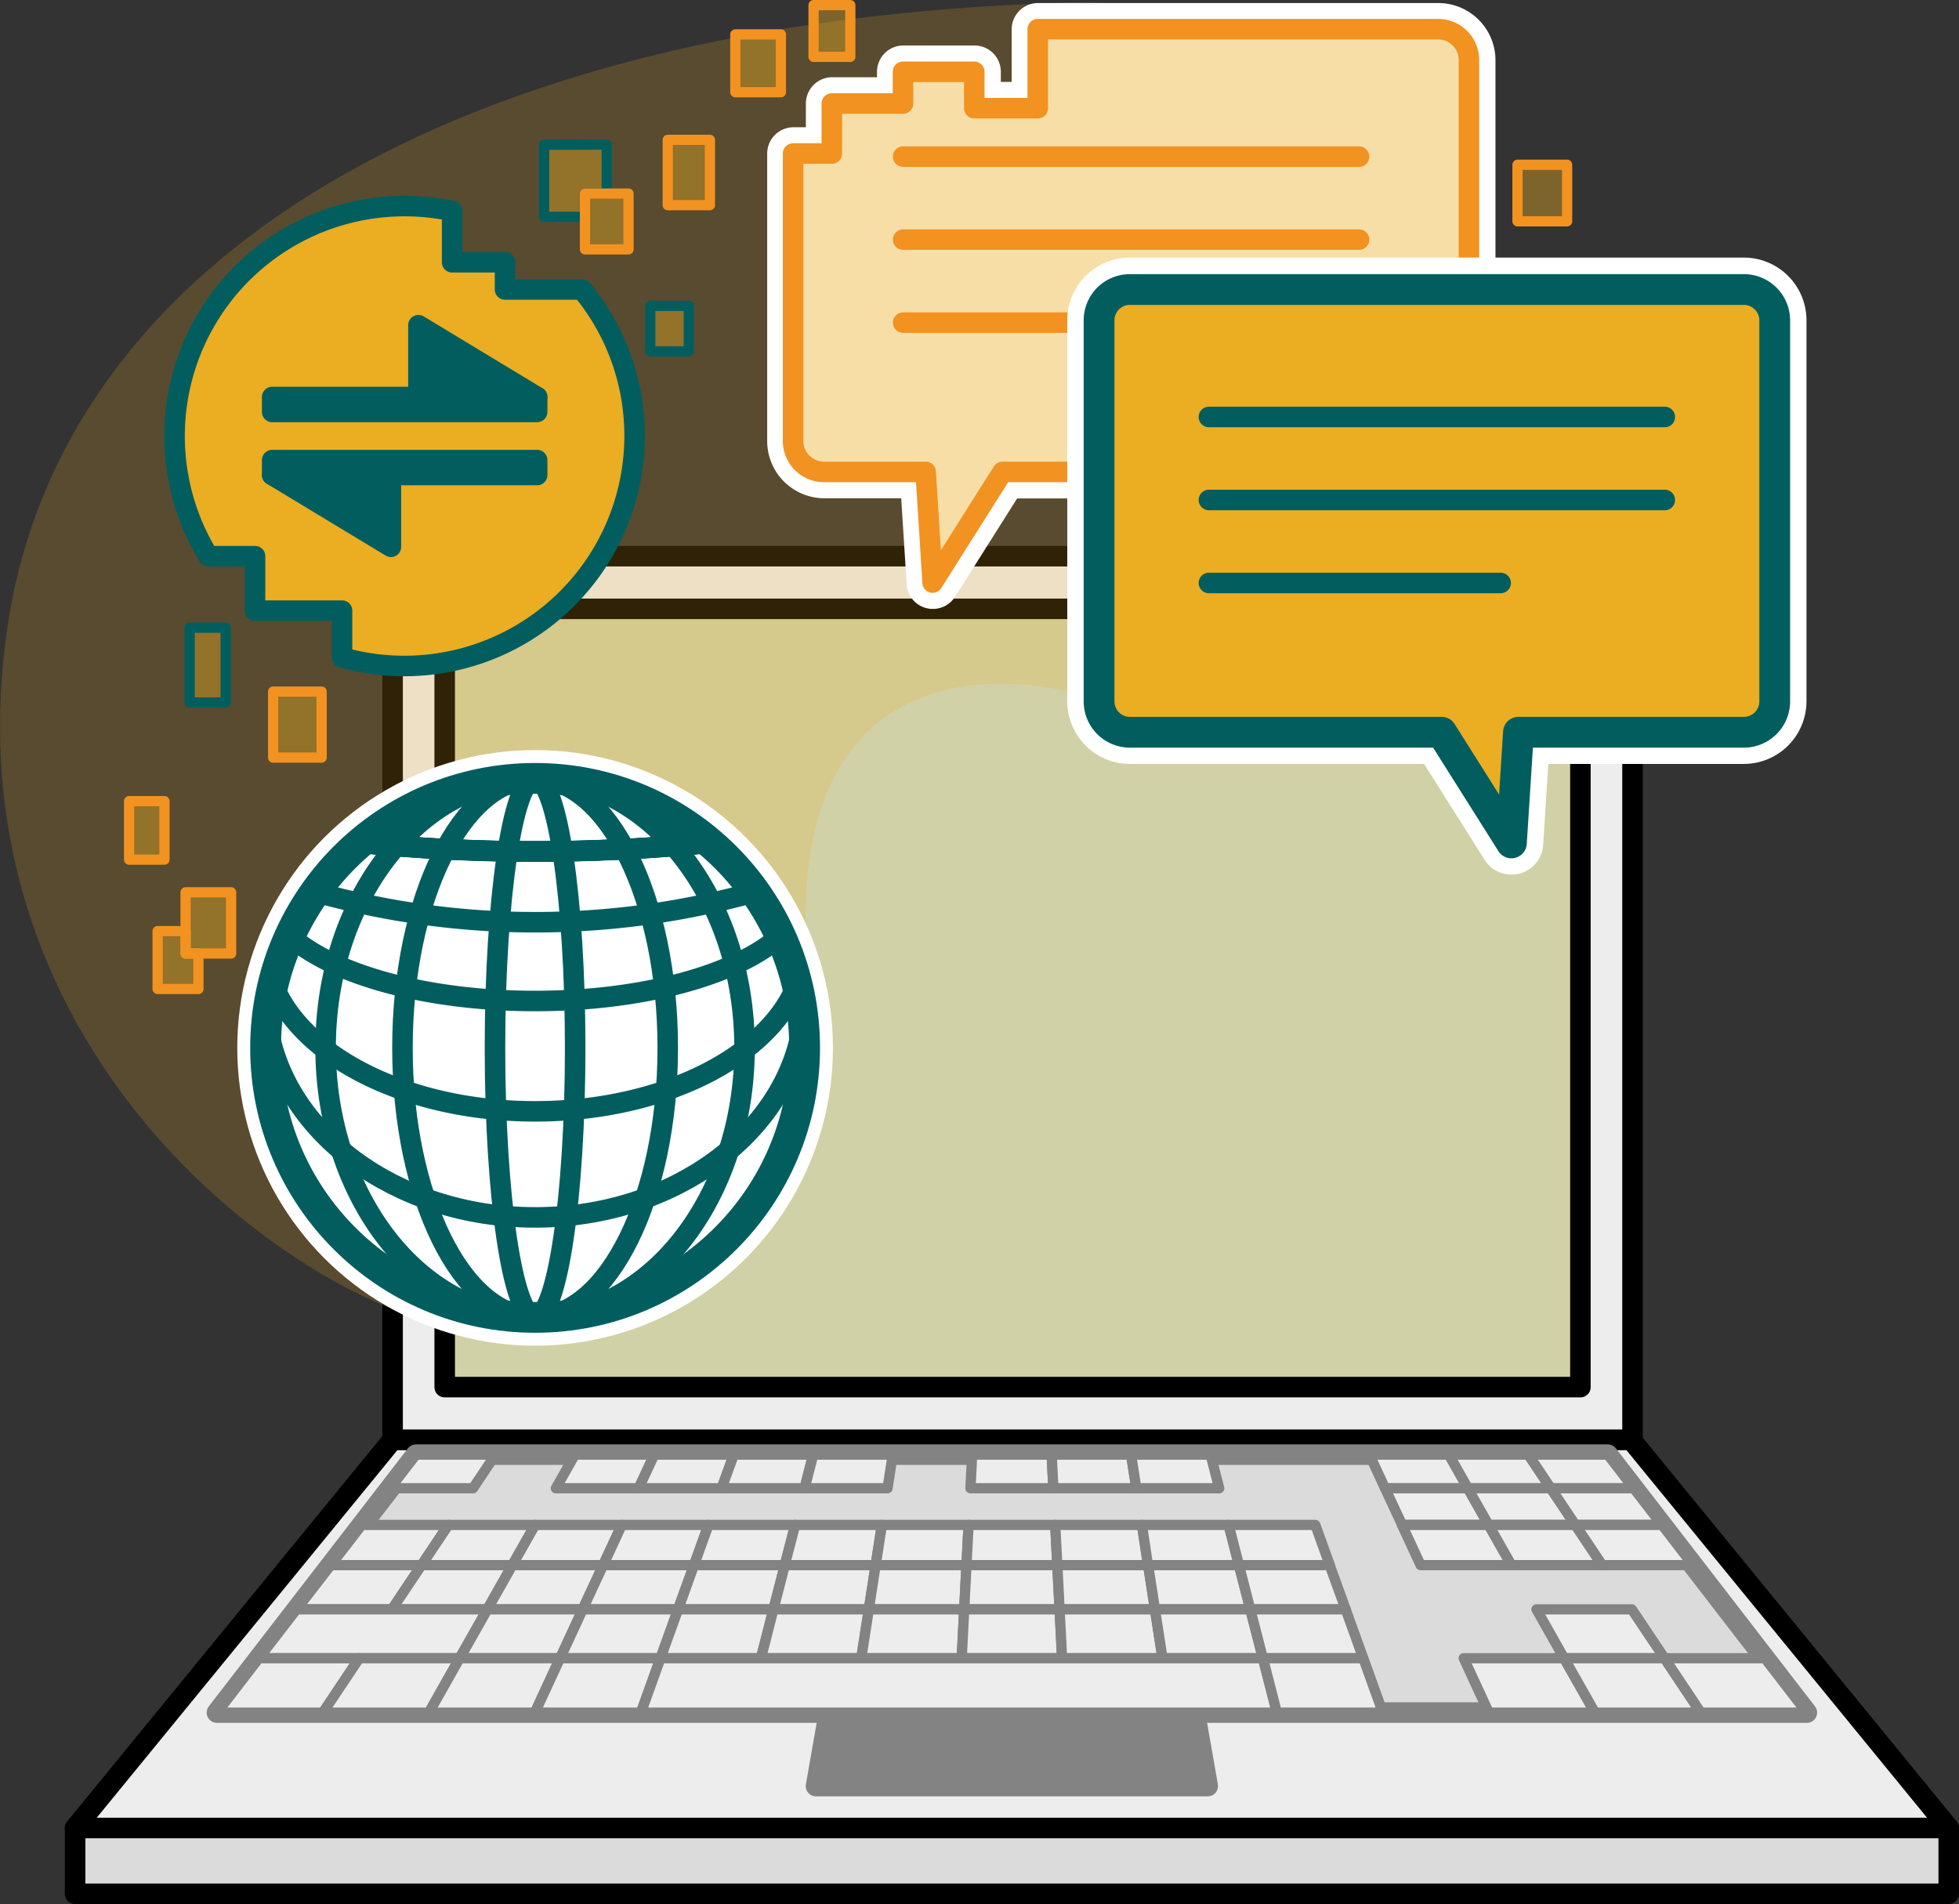 <svg xmlns="http://www.w3.org/2000/svg" width="61.171" height="59.459" viewBox="0 0 61.171 59.459">
  <rect x="0" y="0" width="61.171" height="59.459" fill="#333333" stroke="none"/>
  <g id="Group_796" data-name="Group 796" transform="translate(0 0.08)">
    <g id="desktop" transform="translate(0)">
      <path id="Path_1428" data-name="Path 1428" d="M212.521,91.287H154.015l9.915-12.124h38.676Z" transform="translate(-151.671 -34.282)" fill="#ededed" stroke="#000" stroke-linecap="round" stroke-linejoin="round" stroke-width="0.641"/>
      <rect id="Rectangle_917" data-name="Rectangle 917" width="58.505" height="2.054" transform="translate(2.345 57.005)" fill="#dcdbdb" stroke="#000" stroke-linecap="round" stroke-linejoin="round" stroke-width="0.641"/>
      <rect id="Rectangle_918" data-name="Rectangle 918" width="38.717" height="27.591" transform="translate(12.259 17.289)" fill="#ededed" stroke="#000" stroke-linecap="round" stroke-linejoin="round" stroke-width="0.641"/>
      <rect id="Rectangle_919" data-name="Rectangle 919" width="35.463" height="24.305" transform="translate(13.886 18.932)" fill="rgba(167,169,63,0.4)" stroke="#000" stroke-linecap="round" stroke-linejoin="round" stroke-width="0.641"/>
      <path id="Path_1429" data-name="Path 1429" d="M185.132,58.381s-8.234-2.315-8.173,7.224-7.4,14.3-12.934,12.048-13.69-9.69-11.99-21.269,14.118-18.943,32.936-19.511,11.079,25.312.161,21.508" transform="translate(-151.806 -36.864)" fill="#ebad22" opacity="0.2" style="isolation: isolate"/>
    </g>
    <g id="pieces" transform="translate(4.031 0.08)">
      <path id="Path_1430" data-name="Path 1430" d="M207.836,87.656H158.19l6.216-8.055h37.215Z" transform="translate(-155.447 -34.335)" fill="#dcdbdb" stroke="#838383" stroke-linecap="round" stroke-linejoin="round" stroke-width="0.641"/>
      <path id="Path_1431" data-name="Path 1431" d="M188.053,89.469H175.82l.346-1.971h11.542Z" transform="translate(-154.371 -33.853)" fill="#838383" stroke="#838383" stroke-linecap="round" stroke-linejoin="round" stroke-width="0.641"/>
      <rect id="Rectangle_920" data-name="Rectangle 920" width="1.317" height="2.04" transform="translate(16.82 4.207)" fill="rgba(235,173,34,0.4)" stroke="#f29221" stroke-linecap="round" stroke-linejoin="round" stroke-width="0.32"/>
      <rect id="Rectangle_921" data-name="Rectangle 921" width="1.423" height="1.806" transform="translate(18.93 0.914)" fill="rgba(235,173,34,0.4)" stroke="#f29221" stroke-linecap="round" stroke-linejoin="round" stroke-width="0.32"/>
      <rect id="Rectangle_922" data-name="Rectangle 922" width="1.147" height="1.615" transform="translate(21.373)" fill="rgba(235,173,34,0.4)" stroke="#f29221" stroke-linecap="round" stroke-linejoin="round" stroke-width="0.32"/>
      <rect id="Rectangle_923" data-name="Rectangle 923" width="1.204" height="1.423" transform="translate(16.274 9.391)" fill="rgba(235,173,34,0.4)" stroke="#025e5e" stroke-linecap="round" stroke-linejoin="round" stroke-width="0.32"/>
      <path id="Path_1432" data-name="Path 1432" d="M169.773,41.045v1.53h-.68V43.3h-1.275v-2.25Z" transform="translate(-154.859 -36.689)" fill="rgba(235,173,34,0.4)" stroke="#025e5e" stroke-linecap="round" stroke-linejoin="round" stroke-width="0.32"/>
      <rect id="Rectangle_924" data-name="Rectangle 924" width="1.514" height="2.061" transform="translate(4.498 21.437)" fill="rgba(235,173,34,0.4)" stroke="#f29221" stroke-linecap="round" stroke-linejoin="round" stroke-width="0.32"/>
      <rect id="Rectangle_925" data-name="Rectangle 925" width="1.126" height="2.337" transform="translate(1.891 19.44)" fill="rgba(235,173,34,0.4)" stroke="#025e5e" stroke-linecap="round" stroke-linejoin="round" stroke-width="0.32"/>
      <path id="Path_1433" data-name="Path 1433" d="M157.72,64.893V66h-1.275V64.192h.872v.7Z" transform="translate(-155.554 -35.276)" fill="rgba(235,173,34,0.4)" stroke="#f29221" stroke-linecap="round" stroke-linejoin="round" stroke-width="0.32"/>
      <rect id="Rectangle_926" data-name="Rectangle 926" width="1.423" height="1.912" transform="translate(1.763 27.705)" fill="rgba(235,173,34,0.4)" stroke="#f29221" stroke-linecap="round" stroke-linejoin="round" stroke-width="0.32"/>
      <rect id="Rectangle_927" data-name="Rectangle 927" width="1.105" height="1.827" transform="translate(0 24.858)" fill="rgba(235,173,34,0.4)" stroke="#f29221" stroke-linecap="round" stroke-linejoin="round" stroke-width="0.32"/>
      <rect id="Rectangle_928" data-name="Rectangle 928" width="1.549" height="1.766" transform="translate(43.354 4.985)" fill="rgba(235,173,34,0.4)" stroke="#f29221" stroke-linecap="round" stroke-linejoin="round" stroke-width="0.32"/>
      <rect id="Rectangle_929" data-name="Rectangle 929" width="1.36" height="1.742" transform="translate(14.235 5.885)" fill="rgba(235,173,34,0.4)" stroke="#f29221" stroke-linecap="round" stroke-linejoin="round" stroke-width="0.32"/>
    </g>
    <g id="keys_and_talk2" data-name="keys and talk2" transform="translate(6.774 0.01)">
      <path id="Path_1434" data-name="Path 1434" d="M179.554,55.8a.833.833,0,0,1-.2-.025.819.819,0,0,1-.615-.745l-.17-2.686h-2.4a1.787,1.787,0,0,1-1.785-1.785V41.579a.822.822,0,0,1,.821-.821h.387v-.741a.822.822,0,0,1,.821-.821h1.4v-.17a.822.822,0,0,1,.821-.821h2.225a.822.822,0,0,1,.821.821v.315h.338V37.7a.822.822,0,0,1,.821-.821h12.5a1.787,1.787,0,0,1,1.786,1.785v11.9a1.788,1.788,0,0,1-1.786,1.785H182.189l-1.941,3.073A.816.816,0,0,1,179.554,55.8Z" transform="translate(-157.202 -36.874)" fill="#fff"/>
      <path id="Path_1435" data-name="Path 1435" d="M196.248,38.611v11.9a.963.963,0,0,1-.963.963h-13.6l-2.183,3.455-.218-3.455h-3.176a.964.964,0,0,1-.963-.963V41.531h1.209V39.97h2.223v-.991h2.225v1.137h1.982V37.648h12.5A.962.962,0,0,1,196.248,38.611Z" transform="translate(-157.154 -36.827)" fill="rgba(235,173,34,0.4)" stroke="#f29221" stroke-linecap="round" stroke-linejoin="round" stroke-width="0.641"/>
      <g id="Group_686" data-name="Group 686" transform="translate(0 45.335)">
        <path id="Path_1436" data-name="Path 1436" d="M164.095,79.6h2.481l-.7,1.05h-2.589Z" transform="translate(-157.879 -79.6)" fill="#ededed" stroke="#838383" stroke-linecap="round" stroke-linejoin="round" stroke-width="0.32"/>
        <path id="Path_1437" data-name="Path 1437" d="M168.759,79.6h2.481l-.486,1.05h-2.589Z" transform="translate(-157.581 -79.6)" fill="#ededed" stroke="#838383" stroke-linecap="round" stroke-linejoin="round" stroke-width="0.32"/>
        <path id="Path_1438" data-name="Path 1438" d="M171.091,79.6h2.481l-.378,1.05H170.6Z" transform="translate(-157.432 -79.6)" fill="#ededed" stroke="#838383" stroke-linecap="round" stroke-linejoin="round" stroke-width="0.32"/>
        <path id="Path_1439" data-name="Path 1439" d="M173.423,79.6H175.9l-.27,1.05h-2.589Z" transform="translate(-157.283 -79.6)" fill="#ededed" stroke="#838383" stroke-linecap="round" stroke-linejoin="round" stroke-width="0.32"/>
        <path id="Path_1440" data-name="Path 1440" d="M175.755,79.6h2.481l-.162,1.05h-2.589Z" transform="translate(-157.134 -79.6)" fill="#ededed" stroke="#838383" stroke-linecap="round" stroke-linejoin="round" stroke-width="0.32"/>
        <path id="Path_1441" data-name="Path 1441" d="M180.419,79.6H182.9l.054,1.05h-2.589Z" transform="translate(-156.836 -79.6)" fill="#ededed" stroke="#838383" stroke-linecap="round" stroke-linejoin="round" stroke-width="0.32"/>
        <path id="Path_1442" data-name="Path 1442" d="M182.754,79.6h2.481l.162,1.05h-2.589Z" transform="translate(-156.69 -79.6)" fill="#ededed" stroke="#838383" stroke-linecap="round" stroke-linejoin="round" stroke-width="0.32"/>
        <path id="Path_1443" data-name="Path 1443" d="M185.092,79.6h2.481l.271,1.05h-2.589Z" transform="translate(-156.547 -79.6)" fill="#ededed" stroke="#838383" stroke-linecap="round" stroke-linejoin="round" stroke-width="0.32"/>
        <path id="Path_1444" data-name="Path 1444" d="M192.107,79.6h2.481l.594,1.05h-2.589Z" transform="translate(-156.119 -79.6)" fill="#ededed" stroke="#838383" stroke-linecap="round" stroke-linejoin="round" stroke-width="0.32"/>
        <path id="Path_1445" data-name="Path 1445" d="M194.445,79.6h2.481l.7,1.05h-2.589Z" transform="translate(-155.976 -79.6)" fill="#ededed" stroke="#838383" stroke-linecap="round" stroke-linejoin="round" stroke-width="0.32"/>
        <path id="Path_1446" data-name="Path 1446" d="M196.783,79.6h2.481l.81,1.05h-2.589Z" transform="translate(-155.834 -79.6)" fill="#ededed" stroke="#838383" stroke-linecap="round" stroke-linejoin="round" stroke-width="0.32"/>
        <path id="Path_1447" data-name="Path 1447" d="M192.565,80.59h2.589l.649,1.146H193.1Z" transform="translate(-156.091 -79.54)" fill="#ededed" stroke="#838383" stroke-linecap="round" stroke-linejoin="round" stroke-width="0.32"/>
        <path id="Path_1448" data-name="Path 1448" d="M195,80.59h2.589l.767,1.146h-2.707Z" transform="translate(-155.942 -79.54)" fill="#ededed" stroke="#838383" stroke-linecap="round" stroke-linejoin="round" stroke-width="0.32"/>
        <path id="Path_1449" data-name="Path 1449" d="M197.445,80.59h2.589l.884,1.146h-2.707Z" transform="translate(-155.793 -79.54)" fill="#ededed" stroke="#838383" stroke-linecap="round" stroke-linejoin="round" stroke-width="0.32"/>
        <path id="Path_1450" data-name="Path 1450" d="M162.507,81.67h2.707l-.839,1.255h-2.836Z" transform="translate(-157.986 -79.474)" fill="#ededed" stroke="#838383" stroke-linecap="round" stroke-linejoin="round" stroke-width="0.32"/>
        <path id="Path_1451" data-name="Path 1451" d="M165.05,81.67h2.707l-.71,1.255h-2.836Z" transform="translate(-157.822 -79.474)" fill="#ededed" stroke="#838383" stroke-linecap="round" stroke-linejoin="round" stroke-width="0.32"/>
        <path id="Path_1452" data-name="Path 1452" d="M167.594,81.67H170.3l-.581,1.255h-2.836Z" transform="translate(-157.659 -79.474)" fill="#ededed" stroke="#838383" stroke-linecap="round" stroke-linejoin="round" stroke-width="0.32"/>
        <path id="Path_1453" data-name="Path 1453" d="M170.138,81.67h2.707l-.452,1.255h-2.836Z" transform="translate(-157.496 -79.474)" fill="#ededed" stroke="#838383" stroke-linecap="round" stroke-linejoin="round" stroke-width="0.32"/>
        <path id="Path_1454" data-name="Path 1454" d="M172.682,81.67h2.707l-.323,1.255H172.23Z" transform="translate(-157.333 -79.474)" fill="#ededed" stroke="#838383" stroke-linecap="round" stroke-linejoin="round" stroke-width="0.32"/>
        <path id="Path_1455" data-name="Path 1455" d="M175.225,81.67h2.707l-.194,1.255H174.9Z" transform="translate(-157.17 -79.474)" fill="#ededed" stroke="#838383" stroke-linecap="round" stroke-linejoin="round" stroke-width="0.32"/>
        <path id="Path_1456" data-name="Path 1456" d="M177.769,81.67h2.707l-.064,1.255h-2.836Z" transform="translate(-157.006 -79.474)" fill="#ededed" stroke="#838383" stroke-linecap="round" stroke-linejoin="round" stroke-width="0.32"/>
        <path id="Path_1457" data-name="Path 1457" d="M180.313,81.67h2.707l.064,1.255h-2.836Z" transform="translate(-156.843 -79.474)" fill="#ededed" stroke="#838383" stroke-linecap="round" stroke-linejoin="round" stroke-width="0.32"/>
        <path id="Path_1458" data-name="Path 1458" d="M182.86,81.67h2.707l.194,1.255h-2.836Z" transform="translate(-156.684 -79.474)" fill="#ededed" stroke="#838383" stroke-linecap="round" stroke-linejoin="round" stroke-width="0.32"/>
        <path id="Path_1459" data-name="Path 1459" d="M185.411,81.67h2.707l.323,1.255H185.6Z" transform="translate(-156.528 -79.474)" fill="#ededed" stroke="#838383" stroke-linecap="round" stroke-linejoin="round" stroke-width="0.32"/>
        <path id="Path_1460" data-name="Path 1460" d="M187.963,81.67h2.707l.452,1.255h-2.836Z" transform="translate(-156.372 -79.474)" fill="#ededed" stroke="#838383" stroke-linecap="round" stroke-linejoin="round" stroke-width="0.32"/>
        <path id="Path_1461" data-name="Path 1461" d="M193.065,81.67h2.707l.71,1.255h-2.836Z" transform="translate(-156.061 -79.474)" fill="#ededed" stroke="#838383" stroke-linecap="round" stroke-linejoin="round" stroke-width="0.32"/>
        <path id="Path_1462" data-name="Path 1462" d="M195.616,81.67h2.707l.839,1.255h-2.836Z" transform="translate(-155.905 -79.474)" fill="#ededed" stroke="#838383" stroke-linecap="round" stroke-linejoin="round" stroke-width="0.32"/>
        <path id="Path_1463" data-name="Path 1463" d="M198.167,81.67h2.707l.968,1.255h-2.836Z" transform="translate(-155.749 -79.474)" fill="#ededed" stroke="#838383" stroke-linecap="round" stroke-linejoin="round" stroke-width="0.32"/>
        <path id="Path_1464" data-name="Path 1464" d="M161.6,82.853h2.836l-.924,1.381h-2.978Z" transform="translate(-158.047 -79.402)" fill="#ededed" stroke="#838383" stroke-linecap="round" stroke-linejoin="round" stroke-width="0.32"/>
        <path id="Path_1465" data-name="Path 1465" d="M164.264,82.853H167.1l-.781,1.381h-2.978Z" transform="translate(-157.876 -79.402)" fill="#ededed" stroke="#838383" stroke-linecap="round" stroke-linejoin="round" stroke-width="0.32"/>
        <path id="Path_1466" data-name="Path 1466" d="M166.929,82.853h2.836l-.639,1.381h-2.978Z" transform="translate(-157.704 -79.402)" fill="#ededed" stroke="#838383" stroke-linecap="round" stroke-linejoin="round" stroke-width="0.32"/>
        <path id="Path_1467" data-name="Path 1467" d="M169.593,82.853h2.836l-.5,1.381h-2.978Z" transform="translate(-157.533 -79.402)" fill="#ededed" stroke="#838383" stroke-linecap="round" stroke-linejoin="round" stroke-width="0.32"/>
        <path id="Path_1468" data-name="Path 1468" d="M172.258,82.853h2.836l-.355,1.381h-2.978Z" transform="translate(-157.361 -79.402)" fill="#ededed" stroke="#838383" stroke-linecap="round" stroke-linejoin="round" stroke-width="0.32"/>
        <path id="Path_1469" data-name="Path 1469" d="M174.923,82.853h2.836l-.213,1.381h-2.978Z" transform="translate(-157.19 -79.402)" fill="#ededed" stroke="#838383" stroke-linecap="round" stroke-linejoin="round" stroke-width="0.32"/>
        <path id="Path_1470" data-name="Path 1470" d="M177.587,82.853h2.836l-.071,1.381h-2.978Z" transform="translate(-157.019 -79.402)" fill="#ededed" stroke="#838383" stroke-linecap="round" stroke-linejoin="round" stroke-width="0.32"/>
        <path id="Path_1471" data-name="Path 1471" d="M180.252,82.853h2.836l.071,1.381h-2.978Z" transform="translate(-156.847 -79.402)" fill="#ededed" stroke="#838383" stroke-linecap="round" stroke-linejoin="round" stroke-width="0.32"/>
        <path id="Path_1472" data-name="Path 1472" d="M182.921,82.853h2.836l.213,1.381h-2.978Z" transform="translate(-156.68 -79.402)" fill="#ededed" stroke="#838383" stroke-linecap="round" stroke-linejoin="round" stroke-width="0.32"/>
        <path id="Path_1473" data-name="Path 1473" d="M185.594,82.853h2.836l.355,1.381h-2.978Z" transform="translate(-156.517 -79.402)" fill="#ededed" stroke="#838383" stroke-linecap="round" stroke-linejoin="round" stroke-width="0.32"/>
        <path id="Path_1474" data-name="Path 1474" d="M188.267,82.853H191.1l.5,1.381h-2.978Z" transform="translate(-156.354 -79.402)" fill="#ededed" stroke="#838383" stroke-linecap="round" stroke-linejoin="round" stroke-width="0.32"/>
        <path id="Path_1475" data-name="Path 1475" d="M163.58,84.154H160.6l-1.178,1.526h6.27l.864-1.526Z" transform="translate(-158.115 -79.322)" fill="#ededed" stroke="#838383" stroke-linecap="round" stroke-linejoin="round" stroke-width="0.32"/>
        <path id="Path_1476" data-name="Path 1476" d="M166.2,84.154h2.978l-.707,1.526h-3.135Z" transform="translate(-157.754 -79.322)" fill="#ededed" stroke="#838383" stroke-linecap="round" stroke-linejoin="round" stroke-width="0.32"/>
        <path id="Path_1477" data-name="Path 1477" d="M168.995,84.154h2.978l-.549,1.526h-3.135Z" transform="translate(-157.573 -79.322)" fill="#ededed" stroke="#838383" stroke-linecap="round" stroke-linejoin="round" stroke-width="0.32"/>
        <path id="Path_1478" data-name="Path 1478" d="M171.793,84.154h2.978l-.393,1.526h-3.135Z" transform="translate(-157.393 -79.322)" fill="#ededed" stroke="#838383" stroke-linecap="round" stroke-linejoin="round" stroke-width="0.32"/>
        <path id="Path_1479" data-name="Path 1479" d="M174.59,84.154h2.978l-.236,1.526H174.2Z" transform="translate(-157.213 -79.322)" fill="#ededed" stroke="#838383" stroke-linecap="round" stroke-linejoin="round" stroke-width="0.32"/>
        <path id="Path_1480" data-name="Path 1480" d="M177.388,84.154h2.978l-.079,1.526h-3.135Z" transform="translate(-157.032 -79.322)" fill="#ededed" stroke="#838383" stroke-linecap="round" stroke-linejoin="round" stroke-width="0.32"/>
        <path id="Path_1481" data-name="Path 1481" d="M180.186,84.154h2.978l.079,1.526h-3.135Z" transform="translate(-156.852 -79.322)" fill="#ededed" stroke="#838383" stroke-linecap="round" stroke-linejoin="round" stroke-width="0.32"/>
        <path id="Path_1482" data-name="Path 1482" d="M182.988,84.154h2.978l.235,1.526h-3.135Z" transform="translate(-156.676 -79.322)" fill="#ededed" stroke="#838383" stroke-linecap="round" stroke-linejoin="round" stroke-width="0.32"/>
        <path id="Path_1483" data-name="Path 1483" d="M185.795,84.154h2.978l.393,1.526H186.03Z" transform="translate(-156.505 -79.322)" fill="#ededed" stroke="#838383" stroke-linecap="round" stroke-linejoin="round" stroke-width="0.32"/>
        <path id="Path_1484" data-name="Path 1484" d="M188.6,84.154h2.978l.55,1.527h-3.135Z" transform="translate(-156.333 -79.322)" fill="#ededed" stroke="#838383" stroke-linecap="round" stroke-linejoin="round" stroke-width="0.32"/>
        <path id="Path_1485" data-name="Path 1485" d="M197.022,84.154H200l1.021,1.527h-3.135Z" transform="translate(-155.819 -79.322)" fill="#ededed" stroke="#838383" stroke-linecap="round" stroke-linejoin="round" stroke-width="0.32"/>
        <path id="Path_1486" data-name="Path 1486" d="M159.5,85.593h3.135l-1.135,1.7h-3.31Z" transform="translate(-158.19 -79.235)" fill="#ededed" stroke="#838383" stroke-linecap="round" stroke-linejoin="round" stroke-width="0.32"/>
        <path id="Path_1487" data-name="Path 1487" d="M162.444,85.593h3.135l-.96,1.7h-3.31Z" transform="translate(-158 -79.235)" fill="#ededed" stroke="#838383" stroke-linecap="round" stroke-linejoin="round" stroke-width="0.32"/>
        <path id="Path_1488" data-name="Path 1488" d="M165.388,85.593h3.135l-.785,1.7h-3.31Z" transform="translate(-157.809 -79.235)" fill="#ededed" stroke="#838383" stroke-linecap="round" stroke-linejoin="round" stroke-width="0.32"/>
        <path id="Path_1489" data-name="Path 1489" d="M168.333,85.593h3.135l-.611,1.7h-3.31Z" transform="translate(-157.619 -79.235)" fill="#ededed" stroke="#838383" stroke-linecap="round" stroke-linejoin="round" stroke-width="0.32"/>
        <path id="Path_1490" data-name="Path 1490" d="M186.954,85.593H171.278l-.611,1.7h19.859l-.437-1.7Z" transform="translate(-157.428 -79.235)" fill="#ededed" stroke="#838383" stroke-linecap="round" stroke-linejoin="round" stroke-width="0.32"/>
        <path id="Path_1491" data-name="Path 1491" d="M188.972,85.593h3.135l.611,1.7h-3.31Z" transform="translate(-156.311 -79.235)" fill="#ededed" stroke="#838383" stroke-linecap="round" stroke-linejoin="round" stroke-width="0.32"/>
        <path id="Path_1492" data-name="Path 1492" d="M194.881,85.593h3.135l.96,1.7h-3.31Z" transform="translate(-155.95 -79.235)" fill="#ededed" stroke="#838383" stroke-linecap="round" stroke-linejoin="round" stroke-width="0.32"/>
        <path id="Path_1493" data-name="Path 1493" d="M197.836,85.593h3.135l1.135,1.7H198.8Z" transform="translate(-155.769 -79.235)" fill="#ededed" stroke="#838383" stroke-linecap="round" stroke-linejoin="round" stroke-width="0.32"/>
        <path id="Path_1494" data-name="Path 1494" d="M200.791,85.593h3.135l1.309,1.7h-3.31Z" transform="translate(-155.589 -79.235)" fill="#ededed" stroke="#838383" stroke-linecap="round" stroke-linejoin="round" stroke-width="0.32"/>
      </g>
      <g id="Group_687" data-name="Group 687" transform="translate(21.427 4.801)">
        <line id="Line_153" data-name="Line 153" x2="14.235" fill="none" stroke="#f29221" stroke-linecap="round" stroke-miterlimit="10" stroke-width="0.641"/>
        <line id="Line_154" data-name="Line 154" x2="14.235" transform="translate(0 2.592)" fill="none" stroke="#f29221" stroke-linecap="round" stroke-miterlimit="10" stroke-width="0.641"/>
        <line id="Line_155" data-name="Line 155" x2="9.11" transform="translate(0 5.184)" fill="none" stroke="#f29221" stroke-linecap="round" stroke-miterlimit="10" stroke-width="0.641"/>
      </g>
    </g>
    <g id="main_Elements" data-name="main Elements" transform="translate(5.454 6.355)">
      <circle id="Ellipse_72" data-name="Ellipse 72" cx="9.3" cy="9.3" r="9.3" transform="translate(1.955 16.988)" fill="#fff"/>
      <g id="Group_688" data-name="Group 688" transform="translate(2.839 17.872)">
        <circle id="Ellipse_73" data-name="Ellipse 73" cx="8.416" cy="8.416" r="8.416" fill="none" stroke="#025e5e" stroke-linecap="round" stroke-linejoin="round" stroke-width="0.961"/>
        <path id="Path_1495" data-name="Path 1495" d="M176.454,68a8.416,8.416,0,1,1-16.788-.857v0a8.387,8.387,0,0,1,.192-1.127,8.3,8.3,0,0,1,.52-1.506,8.492,8.492,0,0,1,2.2-2.914,54.558,54.558,0,0,0,10.917,0,8.468,8.468,0,0,1,2.2,2.914,8.141,8.141,0,0,1,.52,1.506,8.059,8.059,0,0,1,.192,1.127v0A8.46,8.46,0,0,1,176.454,68Z" transform="translate(-159.622 -59.582)" fill="none" stroke="#025e5e" stroke-linecap="round" stroke-linejoin="round" stroke-width="0.641"/>
        <path id="Path_1496" data-name="Path 1496" d="M174.814,63.13a25.429,25.429,0,0,1-13.731,0,8.495,8.495,0,0,1,1.407-1.539,54.558,54.558,0,0,0,10.917,0A8.533,8.533,0,0,1,174.814,63.13Z" transform="translate(-159.533 -59.582)" fill="none" stroke="#025e5e" stroke-linecap="round" stroke-linejoin="round" stroke-width="0.641"/>
        <path id="Path_1497" data-name="Path 1497" d="M175.654,64.5c-1.327,1.2-4.258,2.034-7.661,2.034s-6.33-.834-7.659-2.034a8.492,8.492,0,0,1,2.2-2.914,54.558,54.558,0,0,0,10.917,0,8.468,8.468,0,0,1,2.2,2.914Z" transform="translate(-159.578 -59.582)" fill="none" stroke="#025e5e" stroke-linecap="round" stroke-linejoin="round" stroke-width="0.641"/>
        <path id="Path_1498" data-name="Path 1498" d="M159.844,66.01c.894,2.277,4.218,3.97,8.179,3.97s7.287-1.693,8.181-3.97a8.2,8.2,0,0,0-.52-1.506,8.468,8.468,0,0,0-2.2-2.914,54.558,54.558,0,0,1-10.917,0,8.492,8.492,0,0,0-2.2,2.914" transform="translate(-159.608 -59.582)" fill="none" stroke="#025e5e" stroke-linecap="round" stroke-linejoin="round" stroke-width="0.641"/>
        <path id="Path_1499" data-name="Path 1499" d="M176.406,66.818v0c-.43,3.458-4.014,6.155-8.373,6.155s-7.94-2.7-8.371-6.155v0" transform="translate(-159.619 -59.263)" fill="none" stroke="#025e5e" stroke-linecap="round" stroke-linejoin="round" stroke-width="0.641"/>
        <path id="Path_1500" data-name="Path 1500" d="M175.419,66.01a8.141,8.141,0,0,0-.52-1.506,8.468,8.468,0,0,0-2.2-2.914" transform="translate(-158.824 -59.582)" fill="none" stroke="#025e5e" stroke-linecap="round" stroke-linejoin="round" stroke-width="0.641"/>
        <ellipse id="Ellipse_74" data-name="Ellipse 74" cx="6.541" cy="8.416" rx="6.541" ry="8.416" transform="translate(1.874)" fill="none" stroke="#025e5e" stroke-linecap="round" stroke-linejoin="round" stroke-width="0.641"/>
        <ellipse id="Ellipse_75" data-name="Ellipse 75" cx="4.142" cy="8.416" rx="4.142" ry="8.416" transform="translate(4.274)" fill="none" stroke="#025e5e" stroke-linecap="round" stroke-linejoin="round" stroke-width="0.641"/>
        <ellipse id="Ellipse_76" data-name="Ellipse 76" cx="1.252" cy="8.416" rx="1.252" ry="8.416" transform="translate(7.163)" fill="none" stroke="#025e5e" stroke-linecap="round" stroke-linejoin="round" stroke-width="0.641"/>
      </g>
      <path id="Path_1501" data-name="Path 1501" d="M197.083,63.638a.988.988,0,0,1-.838-.463l-1.889-2.993H185.17a1.958,1.958,0,0,1-1.956-1.956v-11.9a1.958,1.958,0,0,1,1.956-1.956h19.17a1.957,1.957,0,0,1,1.956,1.956v11.9a1.957,1.957,0,0,1-1.956,1.956h-6.106l-.16,2.526a.988.988,0,0,1-.744.9A1.016,1.016,0,0,1,197.083,63.638Z" transform="translate(-155.342 -42.761)" fill="#fff"/>
      <path id="Path_1502" data-name="Path 1502" d="M204.283,45.31h-19.17a.963.963,0,0,0-.963.963v11.9a.963.963,0,0,0,.963.963h9.733l2.18,3.456.22-3.456h7.037a.964.964,0,0,0,.965-.963v-11.9A.964.964,0,0,0,204.283,45.31Z" transform="translate(-155.285 -42.704)" fill="#ebad22" stroke="#025e5e" stroke-linecap="round" stroke-linejoin="round" stroke-width="0.961"/>
      <g id="Group_689" data-name="Group 689" transform="translate(32.295 6.586)">
        <line id="Line_156" data-name="Line 156" x2="14.235" fill="none" stroke="#025e5e" stroke-linecap="round" stroke-miterlimit="10" stroke-width="0.641"/>
        <line id="Line_157" data-name="Line 157" x2="14.235" transform="translate(0 2.592)" fill="none" stroke="#025e5e" stroke-linecap="round" stroke-miterlimit="10" stroke-width="0.641"/>
        <line id="Line_158" data-name="Line 158" x2="9.11" transform="translate(0 5.184)" fill="none" stroke="#025e5e" stroke-linecap="round" stroke-miterlimit="10" stroke-width="0.641"/>
      </g>
      <path id="Path_1503" data-name="Path 1503" d="M171.308,50.035a7.189,7.189,0,0,1-9.136,6.913v-1.46h-2.716l0,0v-1.7H158a7.183,7.183,0,0,1,7.61-10.779v1.6h1.652v.85h2.4A7.15,7.15,0,0,1,171.308,50.035Z" transform="translate(-156.946 -42.854)" fill="#ebad22" stroke="#025e5e" stroke-linecap="round" stroke-linejoin="round" stroke-width="0.641"/>
      <g id="Group_690" data-name="Group 690" transform="translate(3.045 3.721)">
        <path id="Path_1504" data-name="Path 1504" d="M164.12,48.6V46.361l3.707,2.242Z" transform="translate(-159.553 -46.361)" fill="#025e5e" stroke="#025e5e" stroke-linejoin="round" stroke-width="0.641"/>
        <path id="Path_1505" data-name="Path 1505" d="M163.523,50.769v2.242l-3.707-2.242Z" transform="translate(-159.815 -46.092)" fill="#025e5e" stroke="#025e5e" stroke-linejoin="round" stroke-width="0.641"/>
        <rect id="Rectangle_930" data-name="Rectangle 930" width="8.274" height="0.466" transform="translate(0 2.242)" fill="#025e5e" stroke="#025e5e" stroke-linejoin="round" stroke-width="0.641"/>
        <rect id="Rectangle_931" data-name="Rectangle 931" width="8.274" height="0.466" transform="translate(0 4.212)" fill="#025e5e" stroke="#025e5e" stroke-linejoin="round" stroke-width="0.641"/>
      </g>
    </g>
  </g>
</svg>
